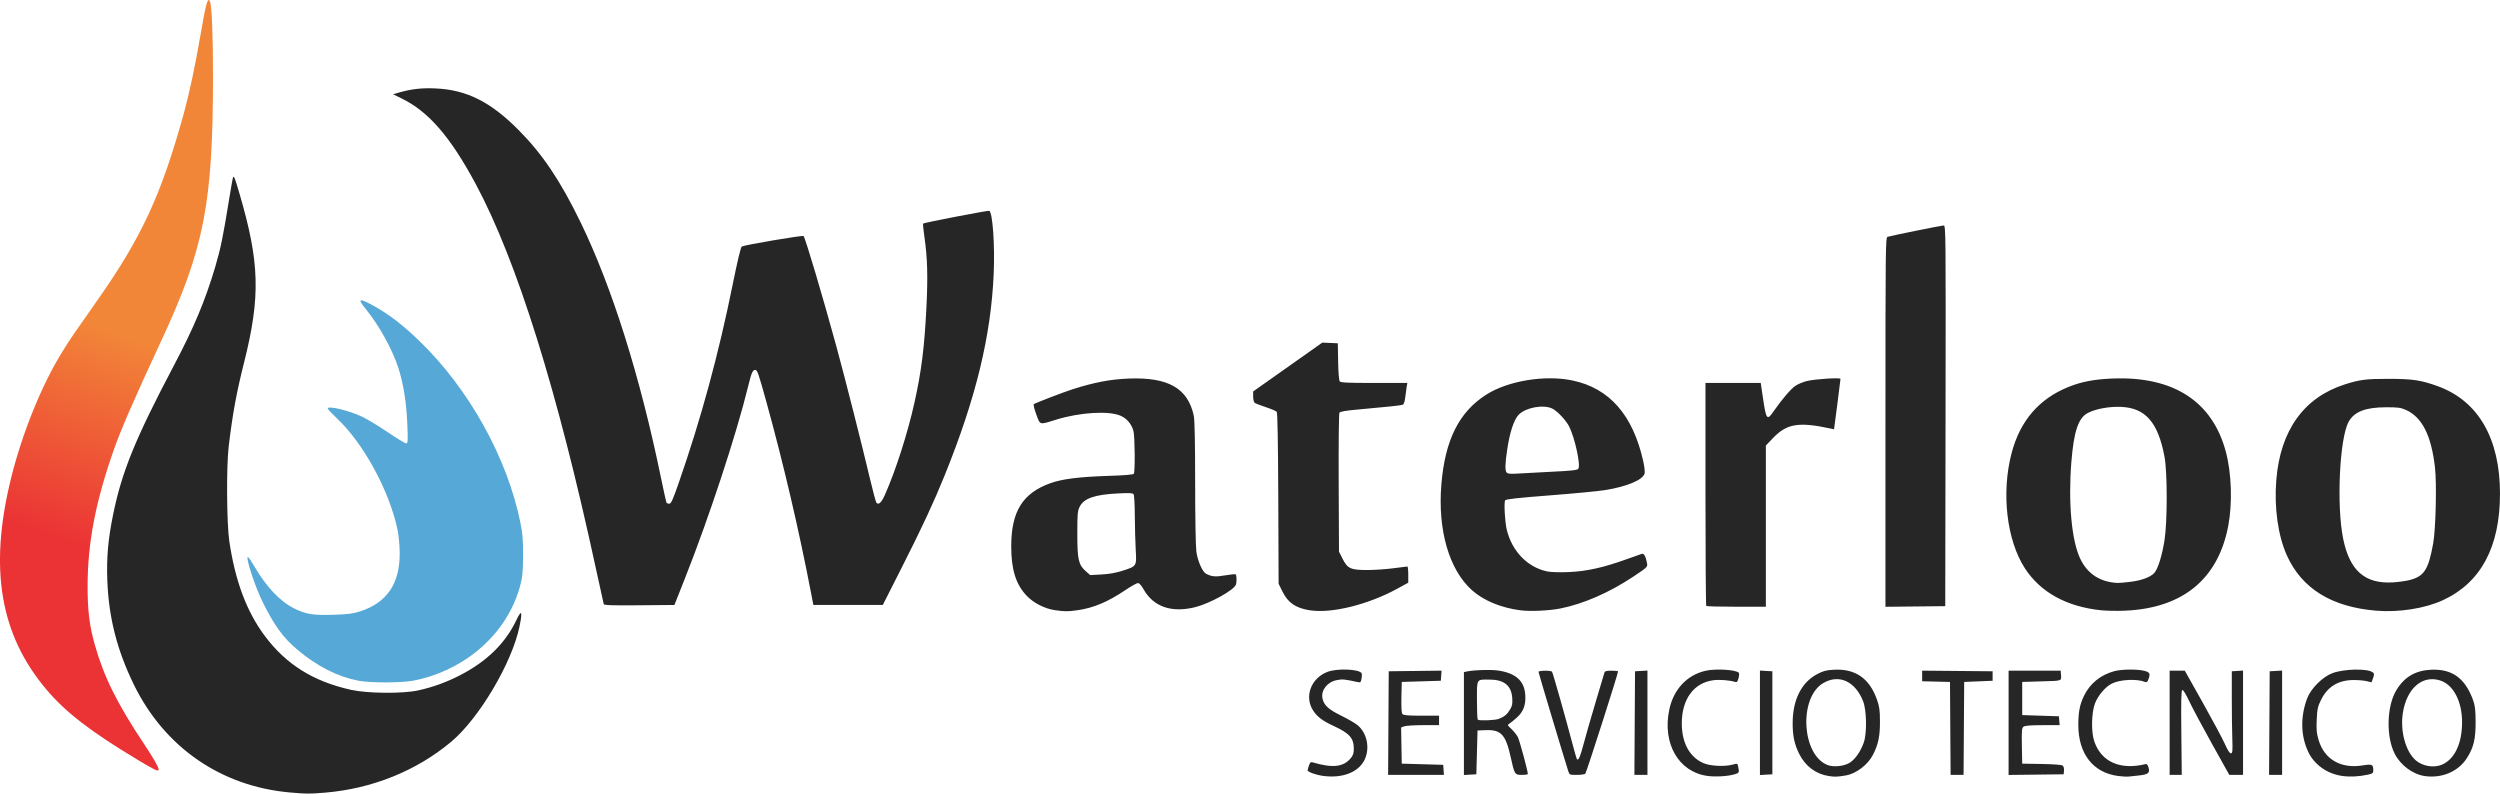 <?xml version="1.0" encoding="UTF-8" standalone="no"?>
<svg
   xmlns:dc="http://purl.org/dc/elements/1.1/"
   xmlns:cc="http://creativecommons.org/ns#"
   xmlns:rdf="http://www.w3.org/1999/02/22-rdf-syntax-ns#"
   xmlns:svg="http://www.w3.org/2000/svg"
   xmlns="http://www.w3.org/2000/svg"
   xmlns:xlink="http://www.w3.org/1999/xlink"
   viewBox="0 0 633.396 201.063"
   height="201.063"
   width="633.396"
   version="1.1"
   id="svg4136">
  <defs
     id="defs4140">
    <linearGradient
       id="linearGradient4195">
      <stop
         id="stop4197"
         offset="0"
         style="stop-color:#eb3235;stop-opacity:1" />
      <stop
         id="stop4199"
         offset="1"
         style="stop-color:#f28638;stop-opacity:1" />
    </linearGradient>
    <linearGradient
       gradientTransform="translate(122,-48)"
       gradientUnits="userSpaceOnUse"
       y2="565.283"
       x2="712.353"
       y1="617.201"
       x1="694.045"
       id="linearGradient4201"
       xlink:href="#linearGradient4195" />
  </defs>
  <g
     transform="translate(-798.604,-431.176)"
     id="g4203">
    <path
       id="path4156-0"
       d="m 833.393,623.628 c -11.803,-7.082 -18.159,-11.981 -23.03,-17.75 -11.735,-13.897 -14.569,-30.609 -9.029,-53.25 2.832,-11.577 7.841,-23.974 13.077,-32.367 2.187,-3.505 2.569,-4.067 8.757,-12.855 11.349,-16.119 16.351,-26.94 22.085,-47.778 1.336,-4.855 2.913,-12.315 4.187,-19.8 1.364,-8.019 1.834,-9.623 2.391,-8.175 0.433,1.125 0.741,8.77 0.742,18.375 10e-4,32.804 -2.198,44.052 -13.253,67.8 -6.728,14.451 -10.099,22.201 -11.918,27.4 -4.62,13.204 -6.601,23.551 -6.606,34.511 -0.003,6.077 0.472,9.971 1.789,14.661 2.302,8.197 5.661,14.979 12.525,25.287 2.404,3.61 3.683,5.842 3.683,6.429 0,0.633 -0.853,0.24 -5.4,-2.488 z"
       style="fill:url(#linearGradient4201);fill-opacity:1;fill-rule:nonzero" />
    <path
       id="path4160"
       d="m 889.45,603.649 c -5.265,-0.995 -10.488,-3.642 -15.479,-7.846 -3.601,-3.033 -5.798,-6.033 -8.753,-11.953 -1.978,-3.962 -4.473,-11.55 -3.799,-11.55 0.14,0 0.82,0.979 1.511,2.175 3.048,5.276 6.569,9.033 10.142,10.82 3.023,1.512 4.788,1.799 10.068,1.632 3.738,-0.118 4.9,-0.27 6.789,-0.888 6.756,-2.213 10.004,-7.044 9.942,-14.789 -0.015,-1.815 -0.248,-4.38 -0.518,-5.7 -2.026,-9.88 -8.591,-21.991 -15.39,-28.386 -1.294,-1.218 -2.344,-2.342 -2.333,-2.5 0.054,-0.768 5.405,0.522 8.754,2.112 1.297,0.616 4.216,2.381 6.486,3.922 2.27,1.541 4.351,2.802 4.626,2.802 0.451,0 0.481,-0.446 0.311,-4.725 -0.219,-5.513 -1.009,-10.513 -2.27,-14.367 -1.586,-4.847 -4.95,-10.903 -8.378,-15.081 -2.043,-2.491 -1.602,-2.69 1.825,-0.822 4.095,2.232 7.616,4.926 11.997,9.176 12.509,12.137 22.165,29.556 25.477,45.96 0.563,2.788 0.683,4.31 0.661,8.359 -0.024,4.316 -0.127,5.323 -0.802,7.862 -3.682,13.067 -15.306,21.598 -27.129,23.791 -3.167,0.552 -10.806,0.55 -13.737,-0.004 z"
       style="fill:#56a8d7" />
    <path
       id="path4148"
       d="m 872.084,631.956 c -17.499,-1.542 -31.849,-11.472 -39.605,-27.406 -4.259,-8.749 -6.341,-16.969 -6.687,-26.4 -0.21,-5.708 0.187,-10.242 1.434,-16.419 2.225,-11.012 5.613,-19.33 15.554,-38.181 5.004,-9.489 7.816,-16.212 10.353,-24.75 1.357,-4.566 1.976,-7.57 3.49,-16.947 0.506,-3.133 0.978,-5.754 1.048,-5.825 0.256,-0.256 0.443,0.233 1.607,4.194 5.122,17.43 5.362,26.092 1.183,42.727 -1.961,7.807 -2.921,13.034 -3.91,21.301 -0.608,5.076 -0.521,19.472 0.144,24 1.485,10.105 4.395,17.883 8.989,24.029 5.417,7.246 12.253,11.525 21.84,13.671 4.148,0.929 13.088,1.008 17.006,0.151 3.683,-0.806 7.133,-2.05 10.552,-3.807 6.833,-3.51 11.521,-8.079 14.334,-13.971 1.345,-2.816 1.607,-2.354 0.833,1.471 -1.867,9.222 -10.236,23.378 -17.334,29.32 -8.809,7.374 -20.038,11.898 -31.995,12.889 -3.914,0.324 -4.67,0.32 -8.836,-0.047 z m 261.866,-4.181 c -1.892,-0.244 -4.05,-1.008 -4.05,-1.434 0,-0.138 0.152,-0.688 0.338,-1.221 0.276,-0.792 0.455,-0.936 0.975,-0.783 5.029,1.476 7.724,1.182 9.601,-1.049 0.617,-0.733 0.786,-1.254 0.786,-2.426 0,-2.678 -1.077,-3.894 -5.1,-5.753 -2.779,-1.285 -4.099,-2.268 -5.154,-3.839 -2.365,-3.521 -0.633,-8.268 3.604,-9.878 2.437,-0.926 7.972,-0.708 8.619,0.339 0.105,0.17 0.101,0.786 -0.01,1.37 -0.181,0.966 -0.272,1.046 -1.005,0.883 -3.289,-0.729 -3.872,-0.782 -5.334,-0.478 -2.378,0.494 -3.983,2.582 -3.551,4.621 0.368,1.739 1.49,2.776 4.712,4.355 1.687,0.827 3.562,1.911 4.166,2.41 2.458,2.03 3.219,5.969 1.721,8.902 -1.566,3.065 -5.538,4.597 -10.319,3.981 z m 97.2,-0.018 c -7.291,-1.018 -11.429,-8.252 -9.615,-16.809 1.085,-5.12 4.466,-8.739 9.178,-9.825 2.523,-0.582 7.646,-0.285 8.418,0.488 0.143,0.143 0.119,0.759 -0.055,1.388 -0.262,0.949 -0.41,1.099 -0.925,0.936 -1.346,-0.427 -3.938,-0.622 -5.483,-0.412 -4.947,0.671 -7.968,4.815 -7.968,10.928 0,4.923 1.959,8.528 5.466,10.06 1.772,0.774 5.459,0.952 7.509,0.362 1.04,-0.299 1.136,-0.274 1.267,0.327 0.375,1.728 0.345,1.801 -0.892,2.16 -1.747,0.508 -4.834,0.686 -6.9,0.397 z m 30.842,0.043 c -3.3,-0.488 -5.971,-2.477 -7.542,-5.616 -1.221,-2.44 -1.674,-4.589 -1.661,-7.884 0.022,-5.809 2.219,-10.201 6.154,-12.298 1.552,-0.827 2.31,-1.033 4.216,-1.143 5.476,-0.317 9.075,2.151 10.975,7.528 0.646,1.828 0.766,2.699 0.775,5.613 0.011,3.688 -0.431,5.795 -1.759,8.387 -1.314,2.565 -4.287,4.826 -6.913,5.258 -2.238,0.368 -2.689,0.385 -4.245,0.155 z m 5.344,-3.438 c 1.367,-0.905 2.702,-2.854 3.479,-5.08 0.819,-2.345 0.724,-8.147 -0.17,-10.425 -1.991,-5.073 -6.108,-6.959 -10.093,-4.623 -6.282,3.682 -5.497,18.262 1.12,20.785 1.544,0.589 4.258,0.274 5.664,-0.656 z m 67.914,3.421 c -6.345,-0.844 -10.066,-5.597 -10.085,-12.883 -0.01,-3.268 0.345,-5.122 1.4,-7.353 1.499,-3.168 4.217,-5.391 7.741,-6.329 1.874,-0.499 5.741,-0.541 7.562,-0.083 1.431,0.36 1.599,0.724 1.029,2.225 -0.226,0.595 -0.438,0.746 -0.825,0.591 -2.111,-0.846 -6.364,-0.627 -8.445,0.435 -1.631,0.832 -3.452,2.975 -4.237,4.987 -0.907,2.324 -1.002,7.241 -0.185,9.629 1.79,5.233 6.597,7.349 13.066,5.75 0.263,-0.065 0.523,0.283 0.699,0.933 0.36,1.328 -0.116,1.713 -2.426,1.959 -0.93,0.099 -2.096,0.224 -2.591,0.278 -0.495,0.054 -1.71,-0.009 -2.7,-0.141 z m 56.741,-0.016 c -3.788,-0.546 -7.037,-2.853 -8.571,-6.085 -1.92,-4.044 -2.025,-8.899 -0.292,-13.542 0.934,-2.504 3.906,-5.476 6.423,-6.421 2.884,-1.084 8.821,-1.214 10.176,-0.223 0.421,0.308 0.441,0.514 0.139,1.408 -0.195,0.576 -0.377,1.079 -0.404,1.117 -0.028,0.038 -0.514,-0.069 -1.081,-0.238 -0.567,-0.169 -2.075,-0.312 -3.351,-0.319 -3.941,-0.019 -6.703,1.639 -8.369,5.023 -0.844,1.714 -0.976,2.324 -1.098,5.052 -0.114,2.57 -0.029,3.46 0.494,5.183 1.476,4.86 5.654,7.259 11.109,6.379 2.447,-0.395 2.722,-0.269 2.731,1.244 0,0.706 -0.155,0.83 -1.42,1.105 -2.204,0.48 -4.555,0.594 -6.484,0.316 z m 20.956,0.033 c -3.038,-0.437 -6.135,-2.736 -7.627,-5.66 -2.196,-4.306 -2.029,-11.928 0.35,-15.976 2.022,-3.438 4.888,-5.142 8.93,-5.309 5.274,-0.218 8.542,2.143 10.548,7.62 0.531,1.451 0.654,2.462 0.672,5.526 0.025,4.423 -0.499,6.602 -2.238,9.292 -2.184,3.379 -6.315,5.129 -10.635,4.508 z m 4.288,-2.865 c 3.249,-1.357 5.155,-5.344 5.157,-10.784 0,-5.351 -2.254,-9.584 -5.649,-10.602 -4.495,-1.347 -8.35,2.036 -9.348,8.202 -0.744,4.597 0.699,9.895 3.293,12.091 1.736,1.47 4.528,1.936 6.547,1.093 z m -266.863,-10.559 0.078,-13.125 6.692,-0.081 6.692,-0.081 -0.093,1.281 -0.092,1.281 -4.95,0.15 -4.95,0.15 -0.084,3.858 c -0.057,2.589 0.03,3.995 0.262,4.275 0.267,0.322 1.366,0.417 4.809,0.417 l 4.463,0 0,1.2 0,1.2 -4.03,0 c -2.217,0 -4.38,0.133 -4.808,0.296 l -0.777,0.296 0.083,4.579 0.083,4.579 5.25,0.15 5.25,0.15 0.092,1.275 0.092,1.275 -7.07,0 -7.07,0 0.078,-13.125 z m 19.128,0.115 0,-13.042 0.825,-0.161 c 2.078,-0.404 6.106,-0.506 8.025,-0.202 4.348,0.688 6.472,2.65 6.697,6.184 0.162,2.539 -0.469,4.216 -2.158,5.732 -0.703,0.632 -1.54,1.307 -1.859,1.501 -0.55,0.334 -0.523,0.407 0.515,1.383 0.603,0.566 1.333,1.488 1.623,2.047 0.43,0.829 2.516,8.536 2.528,9.342 0,0.124 -0.667,0.225 -1.486,0.225 -1.834,0 -1.882,-0.075 -2.869,-4.536 -1.253,-5.667 -2.44,-6.948 -6.292,-6.797 l -2.1,0.083 -0.15,5.55 -0.15,5.55 -1.575,0.091 -1.575,0.091 z m 8.861,-1.187 c 1.376,-0.532 2.111,-1.151 2.845,-2.394 0.544,-0.921 0.641,-1.455 0.535,-2.922 -0.228,-3.147 -2.085,-4.633 -5.791,-4.635 -3.338,-0.002 -3.15,-0.311 -3.15,5.189 0,2.618 0.09,4.849 0.2,4.959 0.33,0.33 4.382,0.181 5.361,-0.198 z m 17.573,13.223 c -1.13,-3.524 -7.534,-24.878 -7.534,-25.123 0,-0.375 3.202,-0.403 3.433,-0.03 0.229,0.37 3.538,12.036 4.976,17.54 0.641,2.454 1.241,4.538 1.334,4.63 0.385,0.385 0.828,-0.629 1.661,-3.804 0.485,-1.849 1.837,-6.562 3.005,-10.474 1.168,-3.912 2.193,-7.35 2.278,-7.638 0.122,-0.414 0.489,-0.525 1.734,-0.525 0.869,0 1.65,0.07 1.735,0.155 0.15,0.15 -7.88,25.255 -8.29,25.919 -0.111,0.179 -1.06,0.326 -2.11,0.326 -1.89,0 -1.912,-0.01 -2.222,-0.975 z m 16.838,-12.15 0.078,-13.125 1.575,-0.091 1.575,-0.091 0,13.216 0,13.216 -1.653,0 -1.653,0 0.078,-13.125 z m 31.728,-0.075 0,-13.231 1.575,0.091 1.575,0.091 0,13.05 0,13.05 -1.575,0.091 -1.575,0.091 0,-13.231 z m 48.228,1.425 -0.079,-11.775 -3.525,-0.085 -3.525,-0.085 0,-1.345 0,-1.345 8.925,0.08 8.925,0.08 0,1.2 0,1.2 -3.6,0.15 -3.6,0.15 -0.078,11.775 -0.079,11.775 -1.643,0 -1.643,0 -0.079,-11.775 z m 14.771,-1.419 0,-13.206 6.6,0 6.6,0 0.05,0.75 c 0.131,1.958 0.558,1.786 -4.85,1.95 l -4.95,0.15 0,4.2 0,4.2 4.65,0.15 4.65,0.15 0.093,1.125 0.093,1.125 -4.311,0 c -2.988,0 -4.469,0.116 -4.827,0.377 -0.455,0.333 -0.506,0.908 -0.432,4.875 l 0.083,4.498 4.928,0.083 c 3.128,0.052 5.079,0.208 5.34,0.424 0.232,0.192 0.372,0.747 0.322,1.267 l -0.09,0.926 -6.975,0.081 -6.975,0.081 0,-13.206 z m 40.8,-0.006 0,-13.2 1.922,0 1.922,0 4.51,8.025 c 2.481,4.414 5.013,9.144 5.627,10.513 0.767,1.709 1.259,2.46 1.572,2.4 0.385,-0.074 0.435,-0.641 0.326,-3.688 -0.071,-1.98 -0.128,-6.638 -0.128,-10.35 l 0,-6.75 1.425,-0.091 1.425,-0.091 0,13.216 0,13.216 -1.74,0 -1.74,0 -4.396,-7.875 c -2.418,-4.331 -5.015,-9.201 -5.772,-10.821 -0.818,-1.752 -1.523,-2.897 -1.739,-2.825 -0.278,0.093 -0.337,2.636 -0.252,10.821 l 0.111,10.7 -1.536,0 -1.536,0 0,-13.2 z m 25.272,0.075 0.078,-13.125 1.575,-0.091 1.575,-0.091 0,13.216 0,13.216 -1.653,0 -1.653,0 0.078,-13.125 z M 1065.874,585.768 c -2.54,-0.37 -5.324,-1.771 -7.058,-3.551 -2.802,-2.877 -4.009,-6.674 -4.009,-12.617 0,-8.825 2.868,-13.46 9.899,-15.996 2.975,-1.073 7.282,-1.619 14.642,-1.855 4.252,-0.137 6.371,-0.316 6.52,-0.551 0.348,-0.546 0.265,-9.512 -0.1,-10.848 -0.474,-1.735 -1.653,-3.133 -3.232,-3.831 -3.012,-1.332 -10.376,-0.879 -16.455,1.012 -4.211,1.31 -3.905,1.395 -4.923,-1.356 -0.483,-1.306 -0.773,-2.47 -0.644,-2.586 0.322,-0.288 7.582,-3.079 9.985,-3.838 5.493,-1.734 9.441,-2.48 14.1,-2.664 9.997,-0.395 14.998,2.477 16.466,9.453 0.22,1.047 0.336,6.831 0.34,16.95 0,8.6 0.138,16.285 0.306,17.46 0.34,2.379 1.531,5.091 2.453,5.585 1.396,0.747 2.425,0.836 4.819,0.418 1.332,-0.233 2.533,-0.354 2.669,-0.27 0.289,0.179 0.33,1.952 0.061,2.653 -0.54,1.408 -6.668,4.775 -10.333,5.679 -6.01,1.481 -10.56,-0.113 -13.067,-4.577 -0.536,-0.954 -1.067,-1.538 -1.4,-1.538 -0.295,-1.7e-4 -1.714,0.791 -3.153,1.759 -4.523,3.041 -8.1,4.544 -12.21,5.13 -2.403,0.342 -3.204,0.339 -5.676,-0.021 z m 17.17,-10.002 c 3.57,-1.151 3.547,-1.113 3.306,-5.266 -0.11,-1.897 -0.213,-5.745 -0.23,-8.55 -0.016,-2.805 -0.15,-5.29 -0.297,-5.522 -0.217,-0.342 -0.967,-0.387 -3.97,-0.238 -5.901,0.293 -8.633,1.241 -9.703,3.368 -0.537,1.067 -0.6,1.789 -0.6,6.892 0,6.521 0.3,7.829 2.173,9.474 l 1.084,0.952 2.872,-0.153 c 1.945,-0.103 3.677,-0.412 5.366,-0.957 z m 47.404,10.028 c -3.572,-0.559 -5.515,-1.891 -6.921,-4.746 l -0.977,-1.984 -0.084,-21.587 c -0.057,-14.425 -0.188,-21.713 -0.398,-21.965 -0.172,-0.207 -1.417,-0.74 -2.765,-1.184 -1.349,-0.444 -2.621,-0.941 -2.828,-1.104 -0.206,-0.163 -0.375,-0.876 -0.375,-1.584 l 0,-1.287 8.761,-6.188 8.76,-6.188 1.965,0.087 1.964,0.087 0.083,4.629 c 0.05,2.79 0.214,4.786 0.412,5.025 0.258,0.311 2.137,0.396 8.725,0.396 l 8.397,0 -0.168,0.975 c -0.092,0.536 -0.257,1.742 -0.365,2.68 -0.12,1.034 -0.363,1.769 -0.617,1.866 -0.452,0.173 -4.229,0.575 -11.325,1.205 -3.104,0.276 -4.54,0.521 -4.728,0.81 -0.154,0.237 -0.236,7.867 -0.192,17.814 l 0.078,17.4 0.9,1.781 c 1.267,2.507 2.065,2.87 6.295,2.863 1.818,-0.003 4.79,-0.205 6.605,-0.448 1.815,-0.243 3.401,-0.443 3.525,-0.444 0.124,-0.002 0.225,0.921 0.225,2.05 l 0,2.053 -2.775,1.519 c -7.411,4.056 -16.648,6.334 -22.177,5.469 z m 53.424,0.015 c -4.928,-0.623 -9.388,-2.467 -12.329,-5.098 -5.781,-5.171 -8.69,-15.171 -7.766,-26.695 0.908,-11.328 4.481,-18.484 11.424,-22.88 5.504,-3.485 14.809,-5.015 21.75,-3.577 9.412,1.95 15.377,8.754 17.994,20.522 0.285,1.282 0.439,2.645 0.342,3.03 -0.409,1.629 -4.356,3.307 -9.937,4.224 -1.65,0.271 -7.978,0.876 -14.061,1.345 -8.239,0.635 -11.133,0.957 -11.343,1.261 -0.339,0.492 -0.064,5.506 0.408,7.441 1.327,5.445 5.231,9.492 10.182,10.553 0.969,0.208 3.094,0.278 5.497,0.18 4.473,-0.181 8.792,-1.134 14.568,-3.216 1.897,-0.684 3.684,-1.316 3.97,-1.405 0.555,-0.173 1.044,0.729 1.334,2.457 0.145,0.866 0.01,0.998 -3.566,3.367 -6.013,3.988 -12.423,6.795 -18.246,7.99 -2.859,0.587 -7.673,0.822 -10.22,0.5 z m 7.978,-35.12 c 4.953,-0.237 6.371,-0.396 6.633,-0.745 0.65,-0.866 -0.878,-7.878 -2.345,-10.761 -0.792,-1.556 -3.03,-3.915 -4.275,-4.506 -2.244,-1.065 -6.654,-0.266 -8.451,1.532 -1.22,1.22 -2.284,4.424 -2.943,8.861 -0.565,3.807 -0.592,5.388 -0.099,5.881 0.261,0.261 1.076,0.322 2.775,0.205 1.323,-0.091 5.24,-0.301 8.705,-0.466 z m 139.116,35.107 c -8.789,-0.909 -15.411,-4.56 -19.36,-10.674 -4.605,-7.129 -5.983,-19.093 -3.353,-29.124 2.162,-8.249 7.005,-13.847 14.575,-16.85 3.226,-1.28 6.419,-1.882 10.964,-2.068 15.423,-0.632 25.326,5.754 28.747,18.537 1.458,5.447 1.703,13.035 0.609,18.805 -2.557,13.478 -11.526,20.844 -26.152,21.478 -1.95,0.085 -4.663,0.038 -6.029,-0.103 z m 7.425,-7.212 c 2.795,-0.35 5.011,-1.171 5.997,-2.22 0.928,-0.988 2.009,-4.43 2.616,-8.335 0.736,-4.727 0.737,-17.183 0,-21.113 -1.63,-8.722 -4.799,-12.372 -10.982,-12.652 -2.988,-0.135 -6.388,0.482 -8.423,1.528 -2.418,1.243 -3.562,4.612 -4.187,12.327 -0.835,10.304 0.039,19.959 2.226,24.581 1.827,3.862 5.048,5.959 9.469,6.165 0.417,0.019 1.894,-0.107 3.283,-0.281 z m 62.259,7.316 c -11.312,-0.936 -18.867,-5.61 -22.647,-14.009 -2.246,-4.991 -3.244,-12.111 -2.679,-19.1 1.02,-12.596 6.982,-20.91 17.375,-24.23 3.762,-1.202 5.405,-1.409 11.1,-1.402 6.099,0.007 8.237,0.331 12.515,1.892 10.197,3.721 15.685,13.238 15.685,27.199 0,13.502 -4.841,22.543 -14.448,26.982 -4.55,2.102 -11.15,3.144 -16.902,2.668 z m 8.471,-7.773 c 3.673,-0.941 4.752,-2.623 5.95,-9.276 0.66,-3.664 0.927,-15.194 0.448,-19.318 -0.936,-8.049 -3.254,-12.643 -7.304,-14.474 -1.357,-0.613 -2.022,-0.706 -5.014,-0.7 -5.284,0.011 -8.128,1.108 -9.549,3.682 -2.313,4.189 -3.106,21.312 -1.375,29.69 1.668,8.075 5.52,11.423 12.645,10.99 1.359,-0.083 3.249,-0.349 4.2,-0.593 z M 1230.9,584.7 c -0.11,-0.11 -0.2,-12.867 -0.2,-28.35 l 0,-28.15 7.003,0 7.003,0 0.539,3.675 c 0.825,5.624 1.045,5.927 2.637,3.623 2.114,-3.058 4.479,-5.83 5.618,-6.584 0.659,-0.436 1.975,-0.979 2.925,-1.207 2.126,-0.51 8.473,-0.905 8.484,-0.529 0,0.149 -0.362,3.082 -0.814,6.519 l -0.822,6.248 -0.761,-0.166 c -8.217,-1.789 -11.206,-1.29 -14.786,2.466 l -1.725,1.81 0,20.422 0,20.422 -7.45,0 c -4.098,0 -7.54,-0.09 -7.65,-0.2 z m 45.4,-46.575 c 0,-44.296 0.028,-46.794 0.525,-46.946 1.03,-0.316 13.699,-2.879 14.233,-2.879 0.524,0 0.541,1.823 0.468,48.225 l -0.076,48.225 -7.575,0.08 -7.575,0.08 0,-46.785 z m -324.735,46.104 c -0.066,-0.209 -0.951,-4.227 -1.966,-8.929 -9.778,-45.281 -20.074,-78.201 -30.533,-97.627 -6.367,-11.826 -11.838,-18.159 -18.551,-21.472 l -2.331,-1.151 1.633,-0.464 c 3.123,-0.887 5.722,-1.168 9.256,-1.001 7.748,0.367 13.777,3.379 20.761,10.374 6.162,6.172 10.719,12.938 15.889,23.59 7.955,16.391 15.052,38.963 20.361,64.763 0.675,3.279 1.3,6.081 1.389,6.225 0.089,0.144 0.409,0.262 0.711,0.262 0.441,0 0.902,-1.017 2.347,-5.175 5.736,-16.505 10.113,-32.6 13.727,-50.47 1.18,-5.836 2.031,-9.38 2.286,-9.523 0.717,-0.403 15.397,-2.893 15.646,-2.654 0.43,0.415 4.833,15.214 8.306,27.922 2.18,7.977 6.59,25.353 8.523,33.579 0.753,3.206 1.498,5.958 1.655,6.115 0.555,0.555 1.256,-0.104 2.09,-1.963 2.715,-6.055 5.807,-15.693 7.534,-23.481 1.775,-8.006 2.517,-13.951 3.033,-24.3 0.379,-7.598 0.24,-12.444 -0.504,-17.534 -0.27,-1.844 -0.424,-3.418 -0.343,-3.499 0.23,-0.23 16.542,-3.374 16.772,-3.233 0.85,0.525 1.424,8.765 1.11,15.948 -0.69,15.799 -4.493,31.449 -12.396,51.014 -2.78,6.883 -5.695,13.142 -10.993,23.603 l -4.71,9.3 -8.796,0 -8.796,0 -0.546,-2.85 c -3.055,-15.942 -7.028,-32.953 -11.315,-48.45 -2.069,-7.48 -2.336,-8.25 -2.863,-8.25 -0.652,0 -0.94,0.658 -1.77,4.05 -3.021,12.347 -9.923,33.319 -16.088,48.885 l -2.62,6.615 -8.894,0.08 c -6.964,0.062 -8.92,-0.003 -9.014,-0.3 z"
       style="fill:#262626" />
  </g>
</svg>

